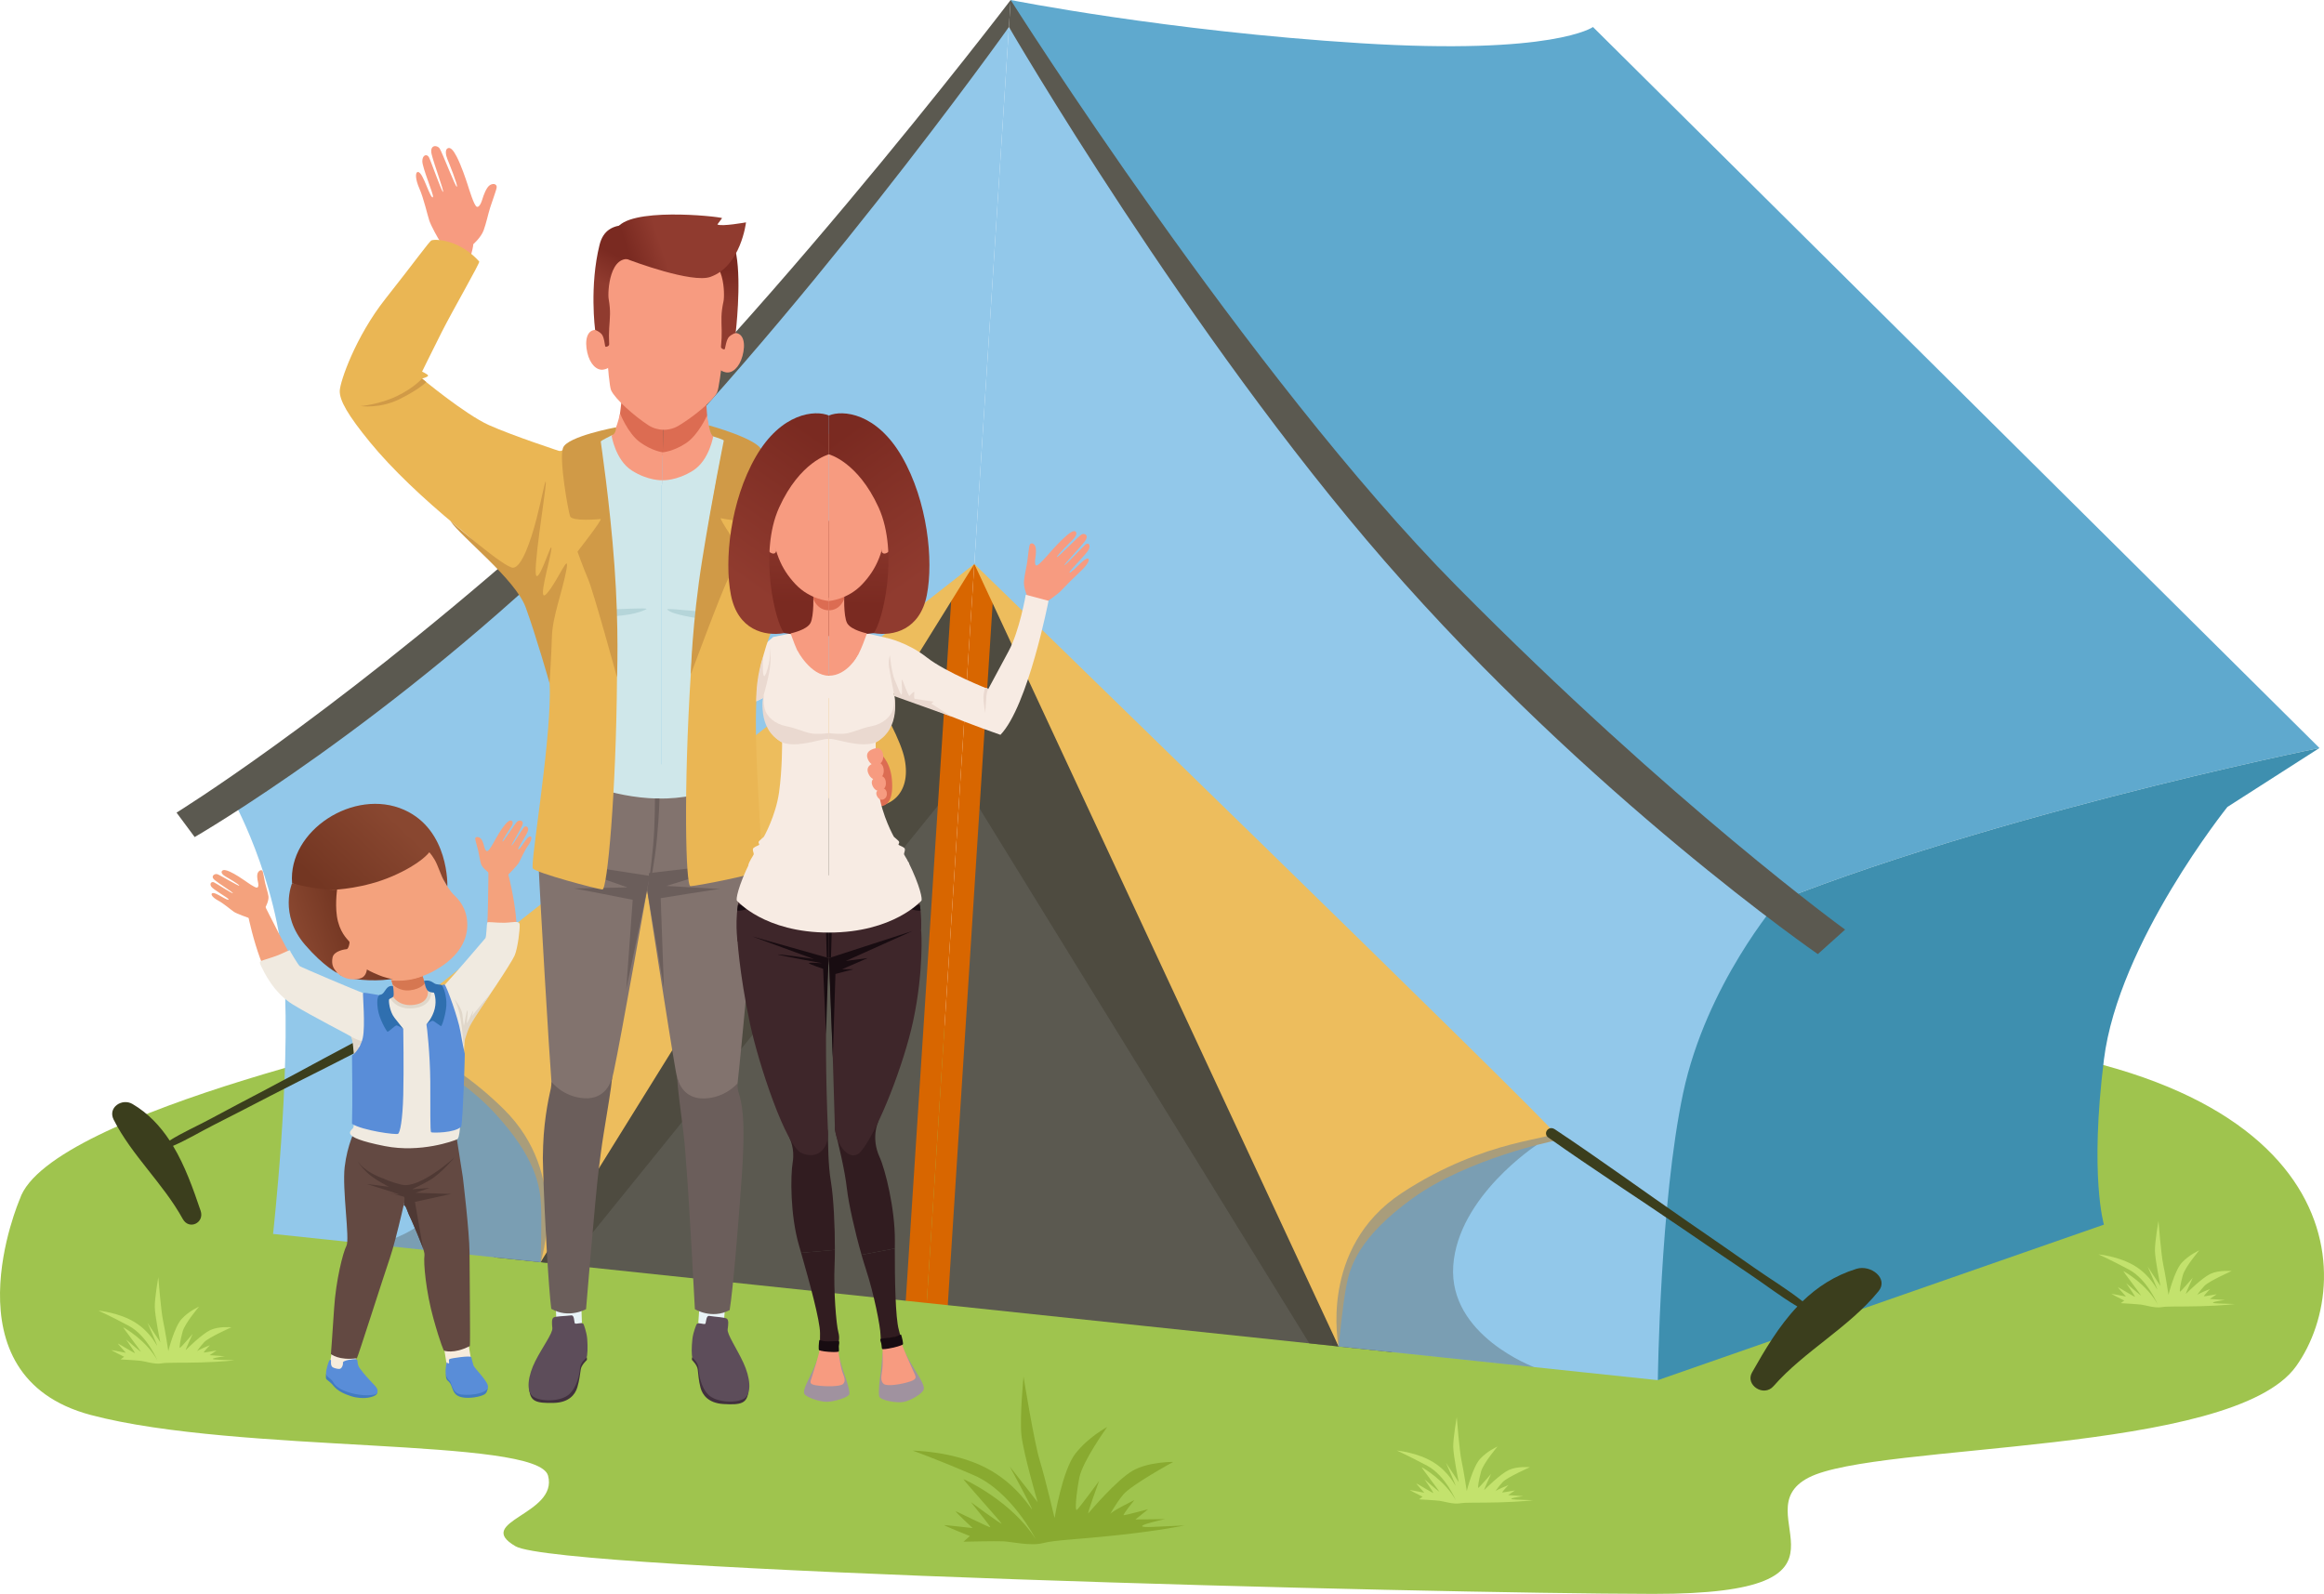 <?xml version="1.0" encoding="UTF-8"?><svg id="Layer_2" xmlns="http://www.w3.org/2000/svg" xmlns:xlink="http://www.w3.org/1999/xlink" viewBox="0 0 1431.38 981.86"><defs><style>.cls-1{fill:#2f6faf;}.cls-1,.cls-2,.cls-3,.cls-4,.cls-5,.cls-6,.cls-7,.cls-8,.cls-9,.cls-10,.cls-11,.cls-12,.cls-13,.cls-14,.cls-15,.cls-16,.cls-17,.cls-18,.cls-19,.cls-20,.cls-21,.cls-22,.cls-23,.cls-24,.cls-25,.cls-26,.cls-27,.cls-28,.cls-29,.cls-30,.cls-31,.cls-32,.cls-33,.cls-34,.cls-35,.cls-36,.cls-37,.cls-38,.cls-39,.cls-40,.cls-41,.cls-42,.cls-43,.cls-44,.cls-45,.cls-46,.cls-47,.cls-48,.cls-49{stroke-width:0px;}.cls-2{fill:#9fc44e;}.cls-3{fill:#f7ecdc;}.cls-4{fill:#d86600;}.cls-5{fill:url(#_Áåçûìÿííûé_ãðàäèåíò_689-4);}.cls-6{fill:#3b3e1d;}.cls-7{fill:#5fa9ce;}.cls-8{fill:#598dd8;}.cls-9{fill:#eab654;}.cls-10{fill:url(#_Áåçûìÿííûé_ãðàäèåíò_689-3);}.cls-11{fill:#f79b80;}.cls-12{fill:url(#_Áåçûìÿííûé_ãðàäèåíò_2-3);}.cls-13{fill:#6b5e5b;}.cls-14{fill:#f0eae0;}.cls-15{fill:#a0929f;}.cls-16{opacity:.31;}.cls-16,.cls-48{fill:#464338;}.cls-17{fill:#3e8faf;}.cls-18{fill:url(#_Áåçûìÿííûé_ãðàäèåíò_2);}.cls-19{fill:#b5d5d9;}.cls-20{fill:#4f3934;}.cls-21{fill:#cfe7ea;}.cls-22{fill:#41313d;}.cls-23{fill:#92c8ea;}.cls-24{fill:#634942;}.cls-25{fill:#dc6c52;}.cls-26{fill:url(#_Áåçûìÿííûé_ãðàäèåíò_689-2);}.cls-27{fill:#ead9d0;}.cls-28{fill:#5d4d5a;}.cls-29{fill:#e0d7ca;}.cls-30{fill:#82736e;}.cls-31{fill:#427bc1;}.cls-32{fill:#f4a27d;}.cls-33{fill:#89aa30;}.cls-34{fill:#c3e26d;}.cls-35{fill:url(#_Áåçûìÿííûé_ãðàäèåíò_689);}.cls-36{fill:#3e262a;}.cls-37{fill:#f7ebe3;}.cls-38{fill:#edbd5d;}.cls-39{fill:url(#_Áåçûìÿííûé_ãðàäèåíò_689-5);}.cls-40{fill:#d67751;}.cls-41{fill:#180c11;}.cls-42{fill:#a99d7b;}.cls-43{fill:url(#_Áåçûìÿííûé_ãðàäèåíò_689-6);}.cls-44{fill:#e9f3f6;}.cls-45{fill:#d09a47;}.cls-46{fill:#311c20;}.cls-47{fill:#5b5950;}.cls-48{opacity:.62;}.cls-49{fill:url(#_Áåçûìÿííûé_ãðàäèåíò_2-2);}</style><linearGradient id="_Áåçûìÿííûé_ãðàäèåíò_689" x1="423.91" y1="184.13" x2="415.57" y2="201.39" gradientTransform="translate(-31.96 -31.92) rotate(1.25)" gradientUnits="userSpaceOnUse"><stop offset="0" stop-color="#7a2a21"/><stop offset="1" stop-color="#903b2f"/></linearGradient><linearGradient id="_Áåçûìÿííûé_ãðàäèåíò_689-2" x1="468.93" y1="187.5" x2="468.36" y2="209.75" xlink:href="#_Áåçûìÿííûé_ãðàäèåíò_689"/><linearGradient id="_Áåçûìÿííûé_ãðàäèåíò_689-3" x1="424.83" y1="183.61" x2="444.1" y2="176.71" xlink:href="#_Áåçûìÿííûé_ãðàäèåíò_689"/><linearGradient id="_Áåçûìÿííûé_ãðàäèåíò_689-4" x1="511.38" y1="372.2" x2="512.72" y2="313.23" gradientTransform="matrix(1,0,0,1,0,0)" xlink:href="#_Áåçûìÿííûé_ãðàäèåíò_689"/><linearGradient id="_Áåçûìÿííûé_ãðàäèåíò_689-5" x1="515.36" y1="277.2" x2="458.11" y2="358.21" gradientTransform="matrix(1,0,0,1,0,0)" xlink:href="#_Áåçûìÿííûé_ãðàäèåíò_689"/><linearGradient id="_Áåçûìÿííûé_ãðàäèåíò_689-6" x1="864.39" y1="277.2" x2="807.14" y2="358.21" gradientTransform="translate(1370.07) rotate(-180) scale(1 -1)" xlink:href="#_Áåçûìÿííûé_ãðàäèåíò_689"/><linearGradient id="_Áåçûìÿííûé_ãðàäèåíò_2" x1="-8709.23" y1="2495.65" x2="-8674.18" y2="2495.65" gradientTransform="translate(-8803.39 1067.18) rotate(161.02) scale(1 -1)" gradientUnits="userSpaceOnUse"><stop offset="0" stop-color="#733622"/><stop offset="1" stop-color="#894730"/></linearGradient><linearGradient id="_Áåçûìÿííûé_ãðàäèåíò_2-2" x1="-8688.42" y1="2448.11" x2="-8742.24" y2="2419.82" xlink:href="#_Áåçûìÿííûé_ãðàäèåíò_2"/><linearGradient id="_Áåçûìÿííûé_ãðàäèåíò_2-3" x1="-8689.89" y1="2458.39" x2="-8657" y2="2458.39" xlink:href="#_Áåçûìÿííûé_ãðàäèåíò_2"/></defs><g id="_1"><path class="cls-2" d="M12.15,738.78s-46.99,108.82,43.82,132.88c90.8,24.06,275.25,13.46,281.6,37.4,6.35,23.94-46.38,28.21-20.04,43.47,26.34,15.27,559.83,29.12,700.54,29.33,140.71.21,53.86-49.95,95.91-71.64,42.04-21.69,260.99-13.71,300.22-68.59,39.23-54.89,32.04-193.41-249.52-203.2s-888.78-5.76-888.78-5.76c0,0-246.24,51.63-263.74,106.11Z"/><path class="cls-34" d="M97.1,838.38s-6.36-15.55-17.75-21.64c-11.39-6.09-18.75-9.38-18.75-9.38,0,0,12.69,1.15,22.52,7.22,9.82,6.07,13.59,14.91,13.64,14.35.05-.56-5.92-14.06-5.92-14.06l7.89,11.97s-3.3-15.97-3.39-21.7c-.09-5.73,2.17-18.33,2.17-18.33,0,0,1.65,21,2.96,26.94,1.31,5.94,3.2,18.55,3.2,18.55,0,0,3.68-14.88,8.23-19.82,4.55-4.94,10.71-7.58,10.71-7.58,0,0-8.68,10.17-10.11,15.33-1.43,5.16-2.31,10.47-1.61,10.08.7-.39,7.76-8.57,7.76-8.57,0,0-4.9,10.59-4.17,9.87s9.77-9.75,15.02-12.24c5.25-2.49,13.04-1.74,13.04-1.74,0,0-13.85,6.16-16.67,9.07-2.82,2.91-5.14,6.65-4.62,5.79.52-.86,8.05-3.83,8.05-3.83,0,0-4.29,4.47-3.73,4.52.56.05,7.84-1.27,7.84-1.27l-4.27,2.9,9.37.65s-13.72,1.8-3.88,2.15l9.84.35s-7.37.97-20.86,1.33-20.3-.08-24.28.6c-3.98.68-9.88-1.25-12.43-1.57s-12.6-.91-12.6-.91l2.15-1.62s-8.41-4.16-7.74-4.11c.67.05,8.82,1.67,8.82,1.67,0,0-5.23-5.76-4.9-5.73.33.03,10.48,6.24,10.51,5.9.03-.33-5.48-8.41-5.48-8.41,0,0,9.11,7.92,9.14,7.59.03-.33-11.22-15.05-10.89-15.02.33.03,14.59,8.14,21.2,20.68Z"/><path class="cls-34" d="M1329.02,803.74s-6.36-15.55-17.75-21.64c-11.39-6.09-18.75-9.38-18.75-9.38,0,0,12.69,1.15,22.52,7.22,9.82,6.07,13.59,14.91,13.64,14.35.05-.56-5.92-14.06-5.92-14.06l7.89,11.97s-3.3-15.97-3.39-21.7c-.09-5.73,2.17-18.33,2.17-18.33,0,0,1.65,21,2.96,26.94,1.31,5.94,3.2,18.55,3.2,18.55,0,0,3.68-14.88,8.23-19.82,4.55-4.94,10.71-7.58,10.71-7.58,0,0-8.68,10.17-10.11,15.33-1.43,5.16-2.31,10.47-1.61,10.08.7-.39,7.76-8.57,7.76-8.57,0,0-4.9,10.59-4.17,9.87s9.77-9.75,15.02-12.24c5.25-2.49,13.04-1.74,13.04-1.74,0,0-13.85,6.16-16.67,9.07-2.82,2.91-5.14,6.65-4.62,5.79.52-.86,8.05-3.83,8.05-3.83,0,0-4.29,4.47-3.73,4.52s7.84-1.27,7.84-1.27l-4.27,2.9,9.37.65s-13.72,1.8-3.88,2.15l9.84.35s-7.37.97-20.86,1.33c-13.49.36-20.3-.08-24.28.6-3.98.69-9.88-1.25-12.44-1.57-2.55-.32-12.6-.91-12.6-.91l2.15-1.62s-8.41-4.16-7.74-4.11,8.82,1.67,8.82,1.67c0,0-5.23-5.76-4.9-5.73.33.03,10.48,6.24,10.51,5.9.03-.33-5.48-8.41-5.48-8.41,0,0,9.11,7.92,9.14,7.59.03-.33-11.22-15.05-10.89-15.02s14.59,8.14,21.2,20.68Z"/><path class="cls-33" d="M637.81,947.96s-14.78-29.13-37.83-39.13c-23.04-10-37.83-15.22-37.83-15.22,0,0,24.78.22,44.78,10.43,20,10.22,28.7,26.74,28.7,25.65s-13.7-26.3-13.7-26.3l17.17,21.96s-8.91-30.44-10-41.52c-1.09-11.09,1.3-35.87,1.3-35.87,0,0,6.52,40.44,10,51.74,3.48,11.3,9.13,35.44,9.13,35.44,0,0,4.78-29.43,12.83-39.71,8.04-10.29,19.57-16.37,19.57-16.37,0,0-15.22,21.09-17.17,31.3s-2.83,20.65-1.52,19.78c1.3-.87,13.7-17.83,13.7-17.83,0,0-7.83,21.3-6.52,19.78,1.3-1.52,17.39-20.43,27.17-26.09,9.78-5.65,25-5.43,25-5.43,0,0-25.87,14.13-30.87,20.22-5,6.09-8.91,13.7-8.04,11.96.87-1.74,15-8.7,15-8.7,0,0-7.61,9.35-6.52,9.35s15-3.7,15-3.7l-7.83,6.3,18.26-.22s-26.3,5.65-7.17,4.78l19.13-.87s-14.13,3.04-40.22,5.87c-26.09,2.83-39.35,3.04-46.96,5-7.61,1.96-19.35-.87-24.35-1.09-5-.22-24.57.22-24.57.22l3.91-3.48s-16.96-6.74-15.65-6.74,17.36,1.85,17.36,1.85c0,0-11.05-10.33-10.4-10.33s21.3,10.43,21.3,9.78-11.96-15.43-11.96-15.43c0,0,18.91,13.91,18.91,13.26s-24.13-27.39-23.48-27.39,29.57,13.48,44.35,36.74Z"/><path class="cls-34" d="M896.83,924.58s-6.36-15.55-17.75-21.64c-11.39-6.09-18.75-9.38-18.75-9.38,0,0,12.69,1.15,22.52,7.22,9.83,6.07,13.59,14.91,13.64,14.35.05-.56-5.92-14.06-5.92-14.06l7.89,11.97s-3.3-15.97-3.39-21.7c-.09-5.73,2.17-18.33,2.17-18.33,0,0,1.65,21,2.96,26.94s3.2,18.55,3.2,18.55c0,0,3.68-14.88,8.23-19.82,4.55-4.94,10.71-7.58,10.71-7.58,0,0-8.68,10.17-10.11,15.33s-2.31,10.47-1.61,10.08c.7-.39,7.77-8.57,7.77-8.57,0,0-4.9,10.59-4.17,9.87.73-.73,9.77-9.75,15.02-12.24,5.25-2.49,13.04-1.74,13.04-1.74,0,0-13.85,6.16-16.67,9.07-2.82,2.91-5.14,6.65-4.62,5.79.52-.86,8.05-3.83,8.05-3.83,0,0-4.29,4.47-3.73,4.52.56.05,7.84-1.27,7.84-1.27l-4.27,2.9,9.37.65s-13.72,1.8-3.88,2.15l9.84.35s-7.37.97-20.86,1.33c-13.49.36-20.3-.08-24.28.6-3.98.69-9.88-1.25-12.44-1.57s-12.6-.91-12.6-.91l2.15-1.62s-8.41-4.16-7.74-4.11,8.82,1.67,8.82,1.67c0,0-5.23-5.76-4.9-5.73.33.03,10.48,6.24,10.51,5.9.03-.33-5.48-8.41-5.48-8.41,0,0,9.11,7.92,9.14,7.59.03-.33-11.22-15.05-10.89-15.02.33.03,14.59,8.14,21.2,20.68Z"/><path class="cls-7" d="M1066.8,566.93c141.2-61.6,361.78-106.15,361.78-106.15L981.14,16.64s-23.86,17.44-143.18,9.98C718.65,19.17,622.48,0,622.48,0l15.63,223.41,299.95,490.91c14.43-48.55,48.45-112.37,128.74-147.39Z"/><path class="cls-17" d="M1295.84,754.38s-8.95-29.76,0-101.7c8.95-71.94,76.06-155.6,76.06-155.6l56.67-36.3s-220.58,44.55-361.78,106.15c-80.28,35.03-114.31,98.84-128.74,147.39l83.02,135.88,274.75-95.81Z"/><path class="cls-47" d="M557.86,801.28l-253.49-26.77s46.4-351.21,60.86-358.73c14.5-7.55,223.43-89.15,223.43-89.15l5.59,57.45-29.25,407.43-7.13,9.77Z"/><path class="cls-48" d="M348.91,779.21l237.63-293.86,9.4-145.51s-228.55,190.15-232.61,193.36c-4.06,3.2-69.78,141.72-69.78,141.72l10.83,99.58,44.55,4.7Z"/><polygon class="cls-4" points="600.1 347.41 570.78 802.64 557.86 801.28 588.66 326.62 600.1 347.41"/><path class="cls-23" d="M600.1,347.41l21.31-330.77s-133.21,157.67-133.66,158.7c-.44,1.03-157.91,166.99-159.15,168.99-1.23,2.01-131.19,107.67-131.19,107.67l-55.37,37.97s29.06,50.41,33.02,111.52c3.99,61.53-6.88,158.62-6.88,158.62l164.78,17.4,162.63-303.31,104.51-126.8Z"/><path class="cls-16" d="M244.18,643.25s36.71,36.34,34.29,75.85c-2.43,39.63-48.26,47.58-48.26,47.58l106.25,11.22,9.05-91.23-63.2-54.99-38.13,11.57Z"/><path class="cls-42" d="M234.58,636.72l1.45,2.75s42.47,17.96,68.26,45.75c26.03,28.05,28.36,45.9,28.92,57.2.56,11.31-.25,35.11-.25,35.11l20.62-62.83-59.22-72.74-47.93-8.74-11.85,3.5Z"/><path class="cls-38" d="M600.1,347.41l-267.14,430.11s18.03-53.97-22.58-94.13c-40.04-39.59-75.67-44.83-73.92-48.87,1.74-4.04,363.65-287.11,363.65-287.11Z"/><path class="cls-47" d="M622.48,0s-168.88,221.82-297.87,334.87c-125.96,110.39-215.88,165.71-215.88,165.71l11.17,15.06s121.09-69.83,244.68-191.38C490.92,200.01,621.41,16.64,621.41,16.64l1.07-16.64Z"/><path class="cls-6" d="M236.11,632.79c-24.36,12.24-47.96,25.54-71.81,38.09-11.58,6.09-23.14,12.14-34.59,18.32-8.2,4.43-17.21,8.36-25.21,13.38-5.88-8.95-13.21-16.8-22.89-22.5-6.39-3.76-15.43,2.08-11.6,9.66,11.16,22.06,30.53,39.32,42.55,61.15,3.91,7.1,13.53,2.36,11.02-5.01-4.59-13.5-9.57-27.64-17.01-40.01,8.57-3.67,16.77-8.68,24.99-12.83,11.62-5.86,23.2-11.88,34.81-17.89,23.94-12.39,48.38-24.15,72.33-37.12,3.29-1.78.8-6.94-2.6-5.23Z"/><path class="cls-47" d="M583.74,804.01l273.54,28.89s-2.79-380.71-18.05-390.47c-15.18-9.72-225.03-114.71-225.03-114.71l-12.98,56.71-23.29,408.43,5.82,11.16Z"/><path class="cls-48" d="M806.4,827.53l-210.54-341.58,9.36-145.69s215.52,222.22,219.61,226.23c4.1,4.01,59.15,162.86,59.15,162.86l-26.71,103.56-50.87-5.37Z"/><polygon class="cls-4" points="600.1 347.41 570.78 802.64 583.74 804.01 614.2 327.72 600.1 347.41"/><path class="cls-23" d="M600.1,347.41l21.31-330.77s116.62,163.47,116.95,164.55c.33,1.08,151.58,187.19,152.71,189.47,1.13,2.28,140.59,133.53,140.59,133.53l63.6,50.92s-44.38,51.31-58.62,118.33c-14.27,67.16-15.56,176.76-15.56,176.76l-196.61-20.76-134.5-342.97-89.88-139.05Z"/><path class="cls-16" d="M946.44,705.36s-48.47,31.6-51.37,74.42c-2.91,42.94,49.81,62.38,49.81,62.38l-124.38-13.13,2.7-97.87,80.05-45.82,43.18,20.03Z"/><path class="cls-42" d="M958.85,700.2l-2.14,2.7s-52.76,10.79-86.57,35.19c-33.61,24.24-38.76,42.56-40.99,54.34-2.23,11.78-4.68,37.01-4.68,37.01l-14.23-70.53,77.54-64.93,57.45.06,13.61,6.17Z"/><path class="cls-38" d="M600.1,347.41l224.37,482.02s-12.59-60.69,38.95-94.55c52.05-34.19,95-32.7,93.51-37.44-1.49-4.73-356.83-350.03-356.83-350.03Z"/><path class="cls-47" d="M622.48,0s146.21,231.16,274.56,360.93c134.12,135.61,239.39,211.72,239.39,211.72l-16.81,15.09s-140.17-96.66-266.74-242.07C731.67,206.42,621.41,16.64,621.41,16.64l1.07-16.64Z"/><path class="cls-6" d="M957.6,695.63c27.5,18.29,54.28,37.84,81.85,56.87,13.52,9.33,27.11,18.67,40.63,28.19,9.74,6.86,20.64,13.38,30.12,20.93,8.98-8.69,19.7-15.82,33.2-20,8.95-2.77,19.91,6.01,13.66,13.72-18.1,22.34-45.92,37.04-64.73,58.55-6.08,6.96-17.57-.78-13.25-8.39,7.92-13.96,16.48-28.59,27.93-40.68-10.41-6.17-20.08-13.72-29.88-20.27-13.77-9.21-27.36-18.54-40.92-27.79-27.66-18.89-55.66-36.95-82.51-55.97-3.66-2.59.07-7.7,3.88-5.16Z"/><path class="cls-9" d="M515.96,391.82s36.86,53.81,41.22,75.79c4.37,21.98-10.07,32.26-26.71,28.46-16.64-3.8-14.51-104.25-14.51-104.25Z"/><path class="cls-37" d="M476.18,392.42l-17.53,15.3-3.39,21.9s-1.75,6.43,2.53,5.63,21.5-10.11,21.5-10.11l7.7-17.41-10.81-15.3Z"/><path class="cls-44" d="M430.1,814.78l.98-13.99,15.68,1.1-1.28,18.21s-13.15.03-15.38-5.32Z"/><path class="cls-22" d="M426.36,835.97s-.38,1.46-.13,1.79,3.16,3.12,3.5,5.84c.34,2.71.56,6.78,1.73,11.23,1.17,4.45,4.79,9.46,13.97,10.06,11.45.75,14.22-.66,15.51-6.92s-34.59-21.99-34.59-21.99Z"/><path class="cls-28" d="M428.97,815.93s-1.97,4.34-2.51,8.9c-.54,4.56-.64,10.75.13,11.61s3.51,3,3.7,6.69c.19,3.69,1.21,11.23,5.99,16.04,4.78,4.82,17.41,5.47,22.2,2.25s3.48-13.08-.58-21.87c-4.05-8.79-10.17-17.6-9.73-20.67.44-3.07.66-5.47-.38-6.46s-6.85-1.11-10.92-1.8c-2.01-.34-1.85,3.58-2.38,4.7-.52,1.11-4.77-1.27-5.52.61Z"/><path class="cls-30" d="M463.88,475.57s4.76,34.22,3,57.13c-1.63,21.32-10.82,119.73-12.6,134.57l-.56,2.3s-5.14,10.88-18.38,11.19c-13.24.31-16.61-10.54-18.33-16.9l-.84-4.3c-3.63-20.42-18.77-118.46-18.77-118.46l2.18-62.16,64.3-3.38Z"/><path class="cls-13" d="M416.91,661.95c.34,3.71,3.52,15.03,16.75,14.72,13.24-.31,20.62-9.39,20.62-9.39-.13,1.11.18,3.85.21,4.08.36,2.33,3.47,7.83,3.45,26.67,0,7.21-.38,16.58-.96,25.03-2.1,30.54-5.55,71.9-7.58,83.98-11.08,5.86-21.42-.58-21.42-.58,0,0-3.48-66.74-5.14-86.54-.3-3.62-.95-14.49-1.82-21.36-1.93-15.27-3.68-28.6-4.03-35.28-.02-.31-.05-.76-.09-1.33Z"/><path class="cls-13" d="M396.88,538.18l60.92-7.11-47.33,14.67s33.8,2.03,33.36,1.83c-.45-.2-36.89,5.7-36.89,5.7l1.96,55.34-12.01-70.43Z"/><path class="cls-11" d="M291.5,150.43h0s4.74-4.1,6.38-8.56c1.63-4.47,2.72-9.88,4.05-14.1,1.33-4.23,3.82-10.7,3.98-12.37.16-1.67-1.56-2.76-3.95-1.51-2.39,1.25-4.26,6.76-4.82,8.67-.56,1.91-1.97,5.63-3.6,4.73-1.63-.9-4.49-10.32-5.54-13.58-1.05-3.27-3.88-11.71-6.67-17.13-1.93-3.75-3.77-6.11-5.56-5.26-1.79.85-1.23,4.23-.25,6.61s6.52,16.09,5.89,17.08c-.62.98-9.06-21.22-10.63-23.54-1.57-2.32-6.35-2.42-4.92,3.59,1.43,6.01,7.64,22.59,7.03,23.16-.61.56-7.51-19.09-8.69-21.32-1.18-2.22-4.04-1.66-4.09,2.36-.05,4.02,7.02,20.52,6.57,22.01-.45,1.49-2.21-2.51-3.81-6.4-1.79-4.36-3.77-9.11-5.58-8.92-1.57.17-1.57,4.37,1.04,10.26,2.61,5.88,5.03,16.57,6.09,19.71,1.05,3.14,5.43,11.19,6.83,13.09.06.44.11.85.14,1.25.24,2.41,4.96,16.83,7.78,16.93l6.43-3.11c3.07.12,5.8-11,5.9-13.63Z"/><path class="cls-25" d="M541.4,463.38s6.85,4.9,7.91,16.53c1.06,11.63-1.93,17.22-8.39,16.78-6.46-.44-9.97-18.18-9.97-18.18l10.45-15.13Z"/><path class="cls-11" d="M632.45,366.55l-.29-.64s-1.84-4.49-1.45-8.27c.39-3.78,1.47-8.08,1.99-11.58s1-9.03,1.45-10.3c.45-1.27,1.98-1.53,3.18.14,1.2,1.67.62,6.29.36,7.86-.26,1.57-.55,4.73.85,4.59,1.4-.14,6.5-6.12,8.31-8.18,1.81-2.06,6.56-7.33,10.27-10.42,2.56-2.13,4.6-3.28,5.53-2.09.93,1.19-.58,3.48-2.05,4.91-1.47,1.43-9.82,9.71-9.72,10.62.09.91,13.26-12.65,15.1-13.86,1.84-1.2,5.12.24,2.13,4.17-2.99,3.94-12.75,14.1-12.53,14.71.22.6,11.49-11.58,13.04-12.84,1.55-1.25,3.29.06,1.98,3.02-1.31,2.96-11.64,12.78-11.84,14.01-.2,1.23,2.34-1.13,4.73-3.48,2.67-2.62,5.61-5.47,6.78-4.76,1.01.62-.41,3.69-4.15,7.17-3.74,3.48-10.94,10.67-12.7,12.63-1.77,1.96-8.43,6.64-10.01,7.59-.19.3-.36.59-.52.87-.97,1.69-2.92.9-4.86.09l-2.13-.89c-2.12-.88-4.11-2.19-3.45-5.08Z"/><path class="cls-44" d="M358.4,814.7l-.47-14.01-15.71.52.61,18.24s13.14.51,15.57-4.75Z"/><path class="cls-22" d="M361.36,836.02s.33,1.48.06,1.79c-.27.31-3.27,3.01-3.71,5.7-.44,2.7-.81,6.75-2.14,11.15s-5.13,9.28-14.33,9.54c-11.46.33-14.19-1.18-15.25-7.49-1.06-6.31,35.37-20.71,35.37-20.71Z"/><path class="cls-28" d="M359.49,815.9s1.81,4.41,2.19,8.98c.37,4.57.25,10.77-.56,11.6-.8.83-3.62,2.87-3.94,6.55-.32,3.68-1.62,11.18-6.58,15.81-4.95,4.64-17.6,4.83-22.26,1.43-4.66-3.4-2.99-13.2,1.38-21.83,4.37-8.63,10.8-17.22,10.48-20.3-.32-3.08-.46-5.49.62-6.44,1.08-.95,6.89-.86,10.98-1.4,2.02-.27,1.72,3.65,2.2,4.78.48,1.13,4.81-1.1,5.49.81Z"/><path class="cls-30" d="M336.75,474.47s-6.01,34.02-5.09,56.99c.85,21.37,6.75,120.06,7.98,134.95l.48,2.32s4.74,11.06,17.96,11.85c13.22.79,16.98-9.93,18.94-16.21l1-4.27c4.38-20.28,21.58-117.6,21.58-117.6l1.3-62.3-64.13-5.73Z"/><path class="cls-13" d="M377.17,662.44c-.47,3.69-4.07,14.89-17.28,14.1-13.22-.79-20.26-10.14-20.26-10.14.09,1.11-.32,3.84-.36,4.07-.45,2.32-4.08,16.5-4.75,35.33-.26,7.2-.23,7.78.04,16.24.98,30.59,3.38,72.07,4.97,84.21,10.86,6.27,21.43.2,21.43.2,0,0,5.44-66.57,7.83-86.31.44-3.6,1.81-14.44,2.93-21.27,2.49-15.19,4.73-28.45,5.32-35.11.03-.31.08-.76.14-1.33Z"/><path class="cls-13" d="M400.28,539.58l-60.61-9.34,46.76,16.4s-33.85.79-33.4.61c.45-.18,36.66,7.04,36.66,7.04l-3.99,55.23,14.59-69.94Z"/><path class="cls-21" d="M407.37,298.81v184.94s23.73.34,52.33-.31c.79-10.62-5.3-58.26,6.17-87.93,3.7-9.55,20.37-24.69,26.67-47.49,6.3-22.8,11.46-44.41,10.49-47.39s-60.64-31.33-60.64-31.33l-35.03,29.51Z"/><path class="cls-19" d="M465.57,396.33s-18.24-12.61-34.6-15.24c-16.36-2.64-18.46-4.28-19.92-5.55-1.46-1.27,15.87,1.2,26.04,1.43,10.16.23,23.42,5.22,31.09,3.23s14.2-10.89,14.2-10.89c0,0-8.68,13.51-16.8,27.02Z"/><path class="cls-21" d="M407.37,298.81v184.94s-36.54.95-64.68-4.2c.9-10.61-2.09-83.52-4.91-93.37-2.81-9.85-19.24-25.73-21.87-49.24-2.63-23.51-16.37-39.06-14.95-41.86s72.68-25.79,72.68-25.79l33.72,29.51Z"/><path class="cls-19" d="M339.81,388.36s15.68-8.58,32.25-8.61c16.57-.03,24.44-3.52,26.09-4.54s-16.77.17-27.38.33c-10.17.15-25.56,3.02-32.81-.15-7.26-3.17-13.45-12.67-13.45-12.67,0,0,6.98,15.96,15.31,25.65Z"/><path class="cls-19" d="M323.82,361.43l13.19-23.01s.09,1.93-1.04,3.81c-1.13,1.87-10.05,23.14-10.05,23.14l-2.1-3.94Z"/><path class="cls-19" d="M481.85,370.18l-13.71-22.7s-.05,1.94,1.12,3.78,10.42,22.55,10.42,22.55l2.17-3.64Z"/><path class="cls-21" d="M357.85,481.81s28.12,12.56,58.31,9.7c30.2-2.87,41.59-15.53,41.59-15.53,0,0-81.35-14.98-99.9,5.83Z"/><path class="cls-25" d="M408.67,257.02l-.52,23.53s24.24-2.89,28.69-12.14c-1.97-15.47-2.04-25.27-2.04-25.27l-26.13,13.88Z"/><path class="cls-11" d="M440.04,269.34s-2.37,28.45-32.26,27.79c.3-13.82.41-18.51.41-18.51,0,0,6.61-.48,14.34-5.63,7.72-5.15,12.98-17.14,12.98-17.14,0,0,1.32,12.28,4.54,13.49Z"/><path class="cls-25" d="M408.67,257.02l-.52,23.53s-24.09-3.95-28.13-13.38c2.65-15.37,3.15-25.15,3.15-25.15l25.5,15.01Z"/><path class="cls-11" d="M375.71,269.12s2.19,27.35,32.08,28.01c.3-13.82.41-18.51.41-18.51,0,0-6.59-.77-14.08-6.25-7.49-5.49-12.21-17.69-12.21-17.69,0,0-2.92,13.39-6.19,14.45Z"/><path class="cls-11" d="M374.26,211.48c.1-.38-1.15-8.03-7-8.27-5.84-.24-7.23,6.55-5.54,13.98,1.69,7.43,5.97,11.12,9.84,10.5,3.87-.61,4.72-2.77,4.72-2.77l-2.03-13.44Z"/><path class="cls-11" d="M445.03,213.03c-.08-.39,1.5-7.97,7.35-7.95,5.85.02,6.93,6.86,4.92,14.21-2.01,7.35-6.45,10.85-10.29,10.06-3.84-.78-4.6-2.98-4.6-2.98l2.62-13.34Z"/><path class="cls-11" d="M448.13,181.27c.32-18.58-12.98-31.31-37.11-31.84-24.13-.53-37.97,11.61-38.47,30.18-.42,15.88,1.99,56.83,3.85,60.82,2.59,5.55,14.23,15.79,22.75,21.4,5.67,3.73,12.97,3.89,18.8.41,8.76-5.23,20.84-14.95,23.67-20.38,2.04-3.91,6.24-44.71,6.51-60.59Z"/><path class="cls-35" d="M410.68,164.95s-4.94.29-21.06-4.83c-14.32-4.55-15.42,20.07-14.75,23.93,1.37,7.88.76,11.41.34,18.17-.42,6.76.25,9.85-.14,10.46-.38.61-1.87,1.29-2.23.79s-.61-5.97-2.41-7.78-3.89-2.46-3.89-2.46c0,0-3.6-27.11,2.75-52.48,4.48-17.89,23.45-11.14,41.92-10.74-.16,7.39-.55,24.95-.55,24.95Z"/><path class="cls-26" d="M410.68,164.95s4.92.5,21.25-3.91c14.5-3.92,14.53,20.73,13.69,24.55-1.71,7.81-1.26,11.37-1.13,18.14.13,6.77-.68,9.83-.32,10.46.35.62,1.81,1.37,2.19.89.38-.48.87-5.94,2.75-7.67,1.87-1.73,3.99-2.29,3.99-2.29,0,0,3.61-30.14.4-48.31-3.21-18.16-23.8-16.4-42.27-16.81-.16,7.39-.55,24.95-.55,24.95Z"/><path class="cls-10" d="M385.49,159.31c4.12,1.68,40.67,15.26,52,11.28,18.88-6.62,21.99-33.62,21.99-33.62,0,0-15.16,2.75-17.64,1.29l2.92-3.92c-2.99-1.12-58.57-7.04-65.15,6.99-5.5,11.74,5.88,17.97,5.88,17.97Z"/><path class="cls-21" d="M439.4,268.25s-2.34,15.12-12.48,21.59c-10.14,6.47-18.89,6.01-18.89,6.01v3.08s11.93.55,22.46-7.51c10.53-8.06,11.91-22.12,11.91-22.12l-3.01-1.05Z"/><path class="cls-21" d="M376.66,268.25s2.34,15.12,12.48,21.59c10.14,6.47,18.89,6.01,18.89,6.01v3.08s-11.93.55-22.46-7.51c-10.53-8.06-11.91-22.12-11.91-22.12l3-1.05Z"/><path class="cls-13" d="M403.37,491.87s.13,15.67-1.13,29.33c-1.26,13.66-2.78,23.15-2.78,23.15h.99s2.8-13.16,4.19-27.96c1.39-14.8,1.55-24.53,1.55-24.53h-2.82Z"/><path class="cls-9" d="M369.15,270.77s11.38,75.01,10.87,146.45-6.01,130.9-8.99,130.73-41.15-10.3-42.84-13c-1.69-2.7,10.27-72.08,10.46-107.27.19-35.19-16.53-64.97-16.53-64.97,0,0-4.39-15.99-6.07-36.57-1.69-20.58-2.58-36.45-2.58-36.45,0,0,28.5-12.22,55.68-18.92Z"/><path class="cls-9" d="M446.65,269.53s-16.64,74.02-21.16,145.32c-4.52,71.3-3.22,131-.24,131.04,2.98.04,41.78-7.38,43.65-9.95,1.87-2.57-5.17-72.63-2.88-107.74,2.29-35.11,21.06-63.64,21.06-63.64,0,0,5.5-15.64,8.63-36.05,3.13-20.41,6.54-29.57,6.54-29.57,0,0-28.96-20.81-55.61-29.41Z"/><path class="cls-25" d="M518.6,425.13s6.49-3.1,13.65-3.69c7.16-.59,11.18-.14,11.18-.14,0,0-2.61-2.05-12.46-1.42-9.84.63-13.76,2.68-13.76,2.68l1.39,2.57Z"/><path class="cls-45" d="M480.98,375.54s7.78-18.02,13.35-32.95c5.57-14.93,7.93-23.02,7.93-23.02,0,0-6.16,24.71-9.7,35.34-3.54,10.63-7.67,17.88-7.67,17.88l7.25-4.98-5.65,7.73,13.83,1.04-12.14,3.88,11.41,21.91-18.6-26.83Z"/><path class="cls-45" d="M511.02,419.76s8.86-3.04,20.62-2.41,19.61,4.05,19.61,4.05c0,0-6.77-5.5-21.69-6.51-14.93-1.01-20.98,1.11-20.98,1.11l2.45,3.77Z"/><path class="cls-25" d="M254.04,232.02s-5.02,5.14-11.54,8.17c-6.52,3.02-10.45,3.98-10.45,3.98,0,0,3.16,1.02,12.18-2.96,9.03-3.98,11.99-7.26,11.99-7.26l-2.19-1.93Z"/><path class="cls-9" d="M348.22,337.16l-1.6.44s-13.97,41.32-20.14,34.21c-7.72-8.89-21.47-28.12-44.79-47.35-21.05-17.36-40.22-35.46-53.86-52.12-13.64-16.66-18.77-25.78-18.57-31.59.2-5.81,9.75-33.44,28.2-56.77,18.46-23.33,27.02-35.44,28.36-35.93,1.34-.49,7.71-.81,15.89,2.97,8.18,3.77,12.79,9.48,13.46,10.08.67.6-16.32,30.02-22.96,43.18-6.64,13.17-12.25,24.65-12.25,24.65,0,0,3.25,1.48,3.69,2.33.44.85-3.74,1.95-3.74,1.95,0,0,26.53,22.04,41.21,28.65,14.68,6.61,44.99,16.51,44.99,16.51,0,0-2.96,5.7,5.08,25.48,8.04,19.78-2.97,33.32-2.97,33.32Z"/><path class="cls-45" d="M259.91,233.21s-4.65,5.53-15.29,10.72c-10.63,5.19-22.44,6.22-22.44,6.22,0,0,11.77,1.78,24.06-4.35,12.28-6.13,16.29-10.45,16.29-10.45l-2.62-2.14Z"/><path class="cls-45" d="M376.66,268.25s-6.64,3.16-6.64,3.75,5.57,36.94,8.43,76.41c2.87,39.47,1.57,68.82,1.57,68.82,0,0-14.38-52.45-17.75-60.38s-6.58-17.04-6.58-17.04c0,0,15.85-20.24,14.17-20.07-1.69.17-17.54,1.52-18.72-1.69-1.18-3.2-6.9-35.04-4.38-42.15,2.52-7.1,32.68-12.68,32.68-12.68,0,0,.23,3.98-2.78,5.03Z"/><path class="cls-45" d="M439.29,268.83s6.54,1.98,6.49,2.57c-.05.59-7.01,34.31-13.27,73.38-6.27,39.07-7.04,70.7-7.04,70.7,0,0,18.86-51.02,22.9-58.62,4.05-7.61,7.75-18.07,7.75-18.07,0,0-13.77-19.87-12.1-19.56,1.67.31,15.96,3.29,17.41.2,1.45-3.09,9.74-34.45,7.84-41.74s-32.74-15.68-32.74-15.68c0,0,.92,5.79,2.75,6.82Z"/><path class="cls-45" d="M277.28,320.79s33.7,29.48,38.88,28.94c5.18-.54,10.63-16.08,14.25-30.02s5.94-27.34,5.76-21.8c-.18,5.54-8.31,54.9-5.76,56.85,2.55,1.94,9.87-23.36,9.16-16.34-.71,7.02-9.41,34.9-2.56,26.95,6.85-7.95,14.36-27.22,11.68-13.47-2.68,13.74-8.4,28.04-8.76,40.37-.36,12.33-1.46,28.57-1.46,28.57,0,0-8.28-29.11-14.66-46.62s-39.48-43.05-46.53-53.42Z"/><path class="cls-36" d="M510.52,543.93v46.25l-56.26-10.26s-1.99-13.84,1.1-26.77c2.64-11.02,9.15-24.45,9.15-24.45l46.01,15.23Z"/><path class="cls-41" d="M479.29,539.05s-3.9,12.9-12.54,17.86c-8.63,4.96-12.69,3.95-12.69,3.95l.46-3.46s6.09.63,12.83-4.33c6.74-4.96,9.16-14.65,9.16-14.65l2.78.63Z"/><polygon class="cls-41" points="510.52 590.19 510.52 543.93 507.93 543.67 509.22 589.96 510.52 590.19"/><path class="cls-36" d="M510.52,543.93v46.25l56.26-10.26s1.99-13.84-1.1-26.77c-2.64-11.02-9.15-24.45-9.15-24.45l-46.01,15.23Z"/><path class="cls-41" d="M541.75,539.05s3.9,12.9,12.54,17.86c8.63,4.96,12.69,3.95,12.69,3.95l-.46-3.46s-6.09.63-12.83-4.33c-6.74-4.96-9.16-14.65-9.16-14.65l-2.78.63Z"/><polygon class="cls-41" points="510.52 590.19 510.52 543.93 513.11 543.67 511.82 589.96 510.52 590.19"/><path class="cls-15" d="M516.91,836.14s2.42,8.72,3.33,10.96c.91,2.24,3.14,9.27,2.94,11.5-.2,2.24-10.03,5.05-14.3,4.94-4.27-.1-12.41-2.71-13.5-5s2.53-8.4,4.92-13.59c2.38-5.19,4.02-9.89,4.02-9.89l12.59,1.06Z"/><path class="cls-46" d="M514.02,779.45c.12-2.92.19-6.14.2-9.52l-20.8,1.84c5.19,18.22,11.64,41.68,11.65,49.44.01,8.44-.26,10.57-.26,10.57l11.6,1.26s-.16-2.28-.02-4.44c.17-2.61.92-4.36-.03-7.88-1.35-5-3-25.66-2.35-41.27Z"/><path class="cls-46" d="M511.82,728.28c-1.91-11.47-1.68-23.21-1.95-30.82-.27-7.62-8.65-13.15-16.92-10.58-8.27,2.57-8.59,8.81-6.58,14.44,0,0,3.28,6.22,1.87,14.62-1.4,8.4-1.57,32.46,3.86,51.22.43,1.5.88,3.04,1.32,4.62l20.8-1.84c.06-14.67-.85-32.34-2.4-41.66Z"/><path class="cls-11" d="M515.88,829.2s1.62,12.42,2.94,15.96c1.32,3.54,2.18,5.62.46,7.36-1.72,1.74-10.99,1.72-16.55.88-5.05-.76-3.44-2.41-2.58-5.47s4.1-12.21,5.16-18.74h10.56Z"/><path class="cls-36" d="M510.52,590.19s-3.6,34.39-.55,107.18c.44,10.55-6.68,17.17-16.28,12.93s-26.37-54.33-31.83-80.05c-6.7-31.56-7.8-53.4-7.8-53.4l56.46,13.35Z"/><path class="cls-15" d="M543.63,833.2s-.81,10.45-1.3,13.18c-.49,2.73-1.42,11.19-.82,13.75.6,2.55,10.82,4.28,15.02,3.49,4.2-.78,11.77-5.05,12.43-7.87.66-2.82-4.02-9.31-7.32-14.93-3.3-5.62-5.77-10.8-5.77-10.8l-12.25,3.18Z"/><path class="cls-46" d="M533.4,782.08c-.91-2.78-1.85-5.86-2.78-9.1l20.51-3.88c-.04,18.94.36,42.58,2.46,50.05,1.4,5.01,1.3,6.06,1.45,6.78.07,1.15.19,1.7.09,1.89l-11.03,4.31s.44-.02-.28-2.06c-.87-2.46-1.43-3.98-1.48-7.63-.06-5.18-4.08-25.51-8.95-40.36Z"/><path class="cls-46" d="M521.62,732.23c-1.28-11.56-5.25-27.45-7.05-34.86-1.81-7.4,5.3-10.34,13.96-10.11,8.66.23,12.64-1.75,12.23,4.21,0,0-4.42,9.46,1.01,21.36,3.53,7.74,9.51,31.93,9.39,51.46,0,1.56-.02,3.16-.02,4.8l-20.51,3.88c-4.04-14.1-7.96-31.35-9-40.75Z"/><path class="cls-11" d="M543.39,825.02s.66,14.6,0,18.9c-.67,4.29-1.14,6.83.88,8.57s11.17.28,16.51-1.55c4.85-1.66,2.96-3.32,1.56-6.71-1.4-3.39-6.27-13.47-8.5-20.85-4.45.7-10.43,1.64-10.43,1.64Z"/><path class="cls-36" d="M510.52,590.19s1.9,37.54,3.7,104.2c.29,10.56,9.6,22.84,16.22,14.71,10.75-13.22,26.45-54.28,31.96-80,6.75-31.55,5.01-55.59,5.01-55.59l-56.89,16.68Z"/><path class="cls-37" d="M510.52,426.22v118.59s-15.89-1.37-31.82-4.78c-15.93-3.41-17.51-5.29-17.66-7-.16-1.71,2.84-5.8,3.15-6.66.32-.85-1.26-3.07,0-4.1,1.26-1.02,3.47-1.54,3.47-2.05s-1.1-1.19.16-2.39c1.26-1.19,2.68-2.39,2.68-2.39,0,0,7.25-12.8,9.31-27.23,2.05-14.42,1.89-30.93,1.89-30.93,0,0-9.15-4.1-11.36-17.75-2.21-13.66,3.94-23.39,5.99-28.51,2.05-5.12-.16-18.61-.16-18.61l10.81-2.25,23.53,36.05Z"/><path class="cls-37" d="M510.52,426.22v118.59s15.89-1.37,31.82-4.78,17.51-5.29,17.66-7c.16-1.71-2.84-5.8-3.15-6.66-.32-.85,1.26-3.07,0-4.1s-3.47-1.54-3.47-2.05,1.1-1.19-.16-2.39c-1.26-1.19-2.68-2.39-2.68-2.39,0,0-7.25-12.8-9.31-27.23-2.05-14.42-1.89-30.93-1.89-30.93,0,0,9.15-4.1,11.36-17.75,2.21-13.66-3.94-23.39-5.99-28.51-2.05-5.12,1.31-18.1,1.31-18.1l-12.1-2.76-23.4,36.05Z"/><path class="cls-41" d="M510.52,590.19l-47.29-13.35s38.66,14.18,38.07,13.94c-.59-.24-24.01-3.43-22-2.72,2.01.71,27.44,5.32,27.09,5.32s-8.75-.71-8.16,0c.59.71,8.75,3.43,8.75,3.43l1.79,40.33s1.17-42.23,1.76-46.96Z"/><polygon class="cls-41" points="510.52 590.19 561.97 573.51 520.93 591.96 534.41 590.19 518.68 597.05 525.66 597.05 514.57 599.98 512.93 651.46 510.52 590.19"/><path class="cls-27" d="M539.34,457.29s-4.1,2.09-12.74.81c-8.63-1.28-12.06-2.94-16.09-2.94v-3.58s2.23.53,8.32.47c5.27-.06,10.61-3.29,17.94-4.69,7.01-1.35,12.01-5.95,13.19-10.43,1.18-4.49.73-9.02.73-9.02,0,0,4.87,20.9-11.35,29.4Z"/><path class="cls-41" d="M504.55,831.77s1.68.7,5.87.98c4.19.28,5.97.07,6.22-.28.24-.35-.03-2.13,0-3.11.03-.98.63-2.9-.1-3.14s-5.99.31-8.73,0c-2.74-.31-3.11-1.33-3.25-.31-.14,1.01-.66,5.66,0,5.87Z"/><path class="cls-41" d="M555.99,828.3s-1.67.96-6.06,1.91c-4.39.95-6.3,1.03-6.61.72-.31-.31-.28-2.11-.47-3.07-.18-.96-1.1-2.76-.36-3.12.74-.36,6.38-.65,9.23-1.41,2.85-.75,3.09-1.81,3.39-.83.3.98,1.55,5.48.88,5.8Z"/><path class="cls-5" d="M482.97,390.01s23.82,4.06,55.1,0c31.28-4.06,8.29-73.29,8.29-73.29l-74.51,8.51s-11.5,52.75,11.12,64.78Z"/><path class="cls-11" d="M510.45,369.89v56.58s-10-10.57-14.87-17.54c-4.87-6.97-8.59-18.77-8.59-18.77,0,0,9.81-1.98,12.17-6.33,2.36-4.36,1.75-18.45,1.75-18.45l9.54,4.51Z"/><path class="cls-25" d="M500.96,368.94s2.23,7.01,9.56,7.01v-7.76l-9.56-.89v1.64Z"/><path class="cls-11" d="M510.45,369.89v56.58s10-10.57,14.87-17.54c4.87-6.97,8.59-18.77,8.59-18.77,0,0-9.81-1.98-12.17-6.33-2.36-4.36-1.75-18.45-1.75-18.45l-9.54,4.51Z"/><path class="cls-25" d="M519.95,368.94s-2.16,7.01-9.49,7.01v-7.76l9.49-.89v1.64Z"/><path class="cls-11" d="M510.52,267.28v102.94s11.67-.79,20.67-10.45c9-9.66,13.04-19.6,15.5-39.2,2.47-19.6,2.94-53.29-36.17-53.29Z"/><path class="cls-11" d="M545.66,324.77s2.68-4.2,6.1-3.9c3.42.3,3.33,7.54-.4,13.96-4.11,7.07-8.02,7.31-8.37,4.51-.35-2.79,2.67-14.57,2.67-14.57Z"/><path class="cls-11" d="M510.52,267.28v102.94s-11.67-.79-20.67-10.45c-9-9.66-13.04-19.6-15.5-39.2-2.47-19.6-2.94-53.29,36.17-53.29Z"/><path class="cls-11" d="M475.38,324.77s-2.68-4.2-6.1-3.9-3.33,7.54.4,13.96c4.11,7.07,8.02,7.31,8.37,4.51.35-2.79-2.67-14.57-2.67-14.57Z"/><path class="cls-39" d="M510.52,279.88s-17.75,4.44-30.62,32.71c-12.87,28.27-2.16,71.56,3.07,77.42-12.27,2.09-28.56-2.09-32.78-23.45-4.22-21.36-.4-57.93,15.28-85.15,15.69-27.22,36.6-29.01,45.05-25.45v23.91Z"/><path class="cls-43" d="M510.52,279.88s17.75,4.44,30.62,32.71c12.87,28.27,2.16,71.56-3.07,77.42,12.27,2.09,28.56-2.09,32.78-23.45,4.22-21.36.4-57.93-15.28-85.15-15.69-27.22-36.6-29.01-45.05-25.45v23.91Z"/><path class="cls-37" d="M510.52,544.81s7.77,26.66,9.64,26.47c1.86-.19,46.27-16.02,47.26-16.39.98-.37-.67-9.13-7.94-23.84-18.27,6.52-48.95,13.76-48.95,13.76Z"/><path class="cls-37" d="M510.87,544.81s-7.77,26.66-9.64,26.47c-1.86-.19-46.27-16.02-47.26-16.39-.98-.37.67-9.13,7.94-23.84,18.27,6.52,48.95,13.76,48.95,13.76Z"/><path class="cls-27" d="M481.7,457.29s4.1,2.09,12.74.81c8.63-1.28,12.06-2.94,16.09-2.94v-3.58s-2.23.53-8.32.47c-5.27-.06-10.61-3.29-17.94-4.69-7.01-1.35-12.01-5.95-13.19-10.43s-.73-9.02-.73-9.02c0,0-4.87,20.9,11.35,29.4Z"/><path class="cls-37" d="M546.01,392.92s13,2.74,24.79,12.03c11.79,9.29,37.88,19.51,37.88,19.51,0,0,5.72-10.75,12.51-23.28,6.79-12.53,10.59-34.83,10.59-34.83l14.03,3.76s-12.64,64.95-29.62,82.55c-26.09-8.89-70.18-27.53-70.18-27.53,0,0-10.85-15.64,0-32.21Z"/><path class="cls-27" d="M550.55,427.03s-2.34-11.72-2.97-16c-.63-4.29.54-7.42.54-7.42,0,0,.92,10.72,3.14,15.73,2.22,5,4.01,10.99,4.28,7.59.27-3.4-1.07-11.88.89-6.43,1.97,5.45,3.59,8.31,3.59,8.31,0,0,3.11-3.51,3.11-2.34s-.45,3.85.36,4.03c.8.18,11.44,1.7,11.44,1.7l-1.34,1.25,12.46,7.98-35.29-12.62-.21-1.78Z"/><path class="cls-27" d="M608.69,424.46s-.87,1.33-1.14,4.41c-.27,3.08-.74,10.39-.74,10.39,0,0-1.17-6.67-1.11-9.72s1.1-5.84,1.1-5.84c0,0,1.18-.17,1.89.76Z"/><path class="cls-27" d="M470.32,428.26s3.82-13.03,4.17-19.65,0-10.72,0-10.72c0,0,.36,9.13-2.59,16.72-2.95,7.59-1.87-10.22-1.87-10.22,0,0-4.49,12.13-4.21,27.61,3.3-1.61,4.41-2.16,4.41-2.16l.09-1.58Z"/><path class="cls-11" d="M540.41,460.78s-8.59.76-5.85,6.99c2.75,6.23,9.23,3.87,9.43-1.38.2-5.26-3.58-5.61-3.58-5.61Z"/><path class="cls-11" d="M540.72,469.58s-8.59.76-5.85,6.99c2.75,6.23,9.23,3.87,9.43-1.38.2-5.26-3.58-5.61-3.58-5.61Z"/><path class="cls-11" d="M542.5,477.93s-7.5.66-5.1,6.1c2.4,5.44,8.05,3.38,8.23-1.21.18-4.59-3.13-4.89-3.13-4.89Z"/><path class="cls-11" d="M543.88,485.63s-5.6.49-3.81,4.56c1.79,4.06,6.02,2.53,6.15-.9.13-3.43-2.34-3.66-2.34-3.66Z"/><path class="cls-31" d="M300.34,855.26s0,1.8-1.31,3.22-7.68,2.97-12.7,2.53c-5.02-.44-6.58-2.53-7.64-5.55-1.06-3.02-1.51-3.73-2.94-4.93-1.43-1.2-1.06-4.23-1.06-4.23l25.65,8.96Z"/><path class="cls-3" d="M218.62,843.49s.62-2.1.55-3.85c-.06-1.75-.23-9.29-.23-9.29,0,0-3.53,2.99-9,.74-3.87-1.59-5-2.99-5-2.99,0,0-1.2,10.38-2.24,13.83-1.04,3.46,1.65,6.3,6.65,5.82,5-.48,9.26-4.28,9.26-4.28Z"/><path class="cls-31" d="M200.83,846.19s-.32,2.7.11,3.28c.42.58,2.23,1.78,3.54,3.14,1.31,1.36,2.95,4.64,11.53,7.39,8.32,2.66,14.84.38,15.89-1.08,1.05-1.46.41-1.91-.04-2.99-.45-1.08-31.03-9.73-31.03-9.73Z"/><path class="cls-8" d="M222.4,843.91s-1.31-1.39-1.86-3.08c-.55-1.69.15-3.33-1.43-3.55s-8.25.8-7.89,2.16c.22.84-.5,3.81-2.24,3.84-.69.01-2.6-.22-3.97-.98-1.37-.77-1.2-3.15-1.13-3.89.08-.75-.46-1.05-1.01-.35-.55.7-2.23,5.99-2.04,8.14.18,2.15,3.02,2.68,4.44,5.27s4.45,4.78,10.86,6.64c6.41,1.85,15.39,1.92,16.26-.19s-1.21-4.11-3.32-6.28c-2.11-2.16-5.36-5.87-6.67-7.72Z"/><path class="cls-24" d="M218.89,695.61s-4.96,9.38-6.59,23.22c-1.63,13.84,3.26,44.52,1.09,48.59-2.17,4.07-6.51,21.44-7.6,38.54-1.09,17.1-1.97,28.16-1.97,28.16,0,0,4.89,4.14,16.01,2.56.95-1.76,16.13-49.55,20.29-61.67,4.16-12.12,11.4-45.33,11.4-45.33l6.38-35.2-39.01,1.12Z"/><path class="cls-3" d="M291.39,843.36s-.11-2.18-.74-3.82-2.18-12.37-2.18-12.37c0,0-3.15,3.65-9.06,3.33-4.18-.23-5.99-.53-5.99-.53,0,0,2.28,13.56,2.43,17.16s3.63,5.41,8.2,3.31c4.57-2.09,7.34-7.08,7.34-7.08Z"/><path class="cls-24" d="M243.03,703.61s-1.6,10.49,1.41,24.1c3.01,13.61,17.71,40.97,17,45.53-.71,4.56.9,22.39,5.49,38.9,4.6,16.51,6.49,19.88,6.49,19.88,0,0,5.98,2.3,15.97-2.84.32-1.98-.15-44.73-.2-57.55-.06-12.82-4.14-46.56-4.14-46.56l-5.55-35.34-36.48,13.88Z"/><path class="cls-32" d="M241.8,614.72s.69-2.89.32-6.29c-.37-3.41-2.18-7.62-2.18-7.62l19.85-1.2s2.41,8.81,3.52,10.3c1.12,1.48,2.75,1.94,2.75,1.94,0,0-3.09,5.35-4.14,6.33-1.04.99-14.26,2.4-15.16,2.07-.9-.33-5.32-3.15-5.32-3.15l.34-2.37Z"/><path class="cls-40" d="M261.7,605.76s-2.38,3.49-9.14,4.28c-6.77.79-10.77-3.63-10.77-3.63l-.66-2.43s5.11.55,10.55-.34c5.44-.89,8.6-2.42,8.6-2.42l1.42,4.53Z"/><path class="cls-18" d="M209.04,600.37s4.84,2.96,17.85,3.46c13.01.5,19.73-1.96,19.73-1.96l-16.24-10.23-13.04,2.58-8.3,6.15Z"/><path class="cls-32" d="M274.92,545.08s2.37,4,4.7,6.23,8.19,7.86,8.2,18.42c.02,10.55-6.38,21.02-21.79,29.04-15.41,8.02-27.55,4-32.54,1.99-4.99-2.01-7.52-3.56-7.52-3.56,0,0-.29,4.01-3.45,5.29-3.16,1.27-10.3,1.82-15.89-4.21-5.6-6.04-1.73-9.66-.8-11.13.93-1.47,1.91-1.87,1.91-1.87,0,0-21.47-7.17-24.23-30.43-2.76-23.26,21.32-45.78,48.61-46.02s35.3,17.17,37.03,22.32c1.73,5.15,4.16,11.46,5.77,13.93Z"/><path class="cls-49" d="M206.21,548.05s17.83-.63,35.52-8.31c17.69-7.68,22.67-14.72,22.67-14.72,0,0,2.75,2.83,4.73,7.44,1.98,4.61,2.96,7.57,3.9,9.23.94,1.66,2.5,4.35,2.5,4.35,0,0,1.29-34.72-26.6-47.16-30.74-13.72-71.62,12.72-69.03,45.15,10.29,5.02,26.31,4.02,26.31,4.02Z"/><path class="cls-12" d="M207.63,547.97s-1.67,11.29.55,19.77c2.22,8.48,6.92,11.77,7.09,12.56.16.79-.7,4.32-1.72,4.39-1.02.06-7.92.99-8.74,5.2-.81,4.22.72,6.43,1.14,7.09.48.76,1.93,2.5,1.93,2.5,0,0-8.46-4.09-20-17.47-16.2-18.78-7.97-37.98-7.97-37.98,0,0,14.08,4.41,27.73,3.94Z"/><path class="cls-14" d="M264.08,610.71s2.08,1.14,7.25.39,13.54-2.58,14.54,10.8c1,13.38.07,19.96-1.26,49.06-1.02,22.49-1.29,30.05-3.16,30.92s-22.36,8.49-44.49,4.12c-30.17-5.96-19.78-9.65-19.3-11.5.48-1.86,3.03-14.89,1.86-35.49-1.5-26.51,2.99-40.67,3.51-41.59,1.56-2.75,18.78-2.7,18.78-2.7,0,0,3.45,6.15,13.64,4.73,10.19-1.43,8.63-8.75,8.63-8.75Z"/><path class="cls-32" d="M219.51,610.65s-33.8-13.03-36.31-15.2c-2.51-2.17-20.01-37.27-20.01-37.27l-10.9,3.33s7.22,38.31,19.44,49.21c12.22,10.91,37.16,21.77,37.16,21.77l10.63-21.85Z"/><path class="cls-32" d="M163.43,558.94l.16-.25s2.19-3.99,1.74-6.69-1.51-5.64-2.06-8.12-1.13-6.44-1.56-7.29c-.43-.84-1.77-.71-2.76.77-.99,1.48-.35,4.76-.08,5.86.27,1.1.62,3.37-.61,3.56-1.22.19-5.83-3.15-7.46-4.29-1.63-1.14-5.91-4.03-9.23-5.53-2.29-1.03-4.1-1.45-4.87-.38-.77,1.07.61,2.44,1.92,3.19,1.32.75,8.81,5.1,8.76,5.79-.05.69-11.89-6.55-13.52-7.05-1.64-.5-4.44,1.24-1.73,3.52s11.49,7.72,11.32,8.21c-.18.49-10.32-6.13-11.71-6.73-1.38-.6-2.86.73-1.63,2.64s10.49,6.98,10.69,7.85c.21.87-2.07-.35-4.21-1.57-2.4-1.37-5.04-2.85-6.03-2.09-.86.67.46,2.63,3.81,4.41,3.35,1.78,8.1,5.88,9.69,6.95,1.59,1.08,8.81,3.72,10.22,4.09.17.18.33.36.47.53.89,1.04,3.34-.77,5-1.78l1.77-1.35c1.82-1.09,2.67-3.01,1.9-4.28Z"/><path class="cls-32" d="M273.38,608.17s24.63-26.56,25.93-29.61c1.31-3.05,1.53-41.89,1.53-41.89l11.26-1.81s10.42,37.2,4.23,52.37c-6.18,15.17-23.8,35.89-23.8,35.89l-19.15-14.95Z"/><path class="cls-32" d="M300.97,537.44l-.25-.15s-3.72-2.62-4.5-5.25c-.78-2.63-1.12-5.73-1.72-8.2-.6-2.47-1.82-6.28-1.8-7.23.02-.95,1.27-1.41,2.82-.52,1.54.89,2.41,4.12,2.65,5.23.24,1.11.93,3.3,2.11,2.93,1.18-.37,3.85-5.39,4.81-7.13s3.54-6.22,5.86-9.02c1.6-1.94,3.04-3.1,4.2-2.48,1.16.62.53,2.46-.33,3.71-.85,1.25-5.67,8.45-5.32,9.05.35.6,7.8-11.11,9.05-12.28,1.25-1.17,4.53-.83,3.1,2.4-1.43,3.24-6.93,11.99-6.56,12.35.37.36,6.58-10.04,7.56-11.19.98-1.15,2.89-.6,2.63,1.65-.26,2.25-6.35,10.88-6.15,11.75.19.87,1.7-1.22,3.09-3.26,1.55-2.29,3.27-4.78,4.5-4.52,1.07.22.74,2.57-1.49,5.64-2.23,3.07-4.69,8.84-5.65,10.51-.96,1.67-6.28,7.21-7.38,8.16-.07.24-.14.47-.19.68-.35,1.33-3.34.77-5.27.6l-2.18-.43c-2.11-.18-3.72-1.53-3.59-3.01Z"/><path class="cls-14" d="M178.89,586.26s4.77,8.18,5.74,8.89c.96.71,34.52,15.01,39.77,16.86,5.25,1.86,14.88,2.74,14.88,2.74l-20.85,35.54s-.81-10.66-2.24-11.74c-1.43-1.08-23.34-12.17-35.66-19.66-12.32-7.48-18.13-20.66-19.46-23.28-1.33-2.62-1.26-3.16-.2-3.67,1.06-.51,8.69-2.61,12.18-4.29,3.48-1.68,4.81-2.13,5.28-2.23s.57.83.57.83Z"/><path class="cls-14" d="M265.58,611.15s3.29.88,7.92-3.96c4.63-4.85,24.77-28.42,25.44-29.22.67-.8.83-8.95,1.15-9.66.32-.71,5.17.23,10.46.13,5.3-.1,9.31-1.62,9.52,1.14.22,2.76-1.15,14.35-3.07,18.95-1.92,4.6-19.97,31.51-25.23,38.45-5.25,6.94-6.36,16.73-6.36,16.73l-19.84-32.56Z"/><path class="cls-29" d="M241.97,613.83s3.74,6.6,13.4,5.11c9.65-1.49,8.12-8.83,8.12-8.83l2.09,1.04s.83,8.02-9.44,9.75c-10.28,1.74-14.77-3.89-15.84-6.16,1.08-.38,1.67-.91,1.67-.91Z"/><path class="cls-29" d="M285.42,643.71s-.29-7.28-1.66-15.67c-1.37-8.38-4.03-12.8-4.03-12.8,0,0,4.54,5.5,5.06,9.55.52,4.05.75,7.45,1.01,6.85.25-.61,1.75-10.52,2.15-9.07s-.92,8.67-.15,7.53c.77-1.14,4.21-9.35,3.67-7.11-.54,2.25-.89,3.65-.72,2.95.17-.7,11.65-14.22,11.65-14.22,0,0-10.99,16.31-13.03,20.44-2.04,4.13-3.95,11.55-3.95,11.55Z"/><path class="cls-29" d="M216.18,638.55s5.17,2.94,7.47,2.83,7.08-1.91,7.08-1.91c0,0-3.11,2.08-5.86,3.31-2.75,1.23-4.79.94-4.23,1.86.56.93,1.86,2.41,1.86,2.41l-1.5-.09s1.73,1.1,1.72,2.02c-.02.91-2.26-.18-2.26-.18,0,0-.13.89,0,5.19.1,3.2-.66,12.83-.66,12.83,0,0-1.58-14.02-1.95-18.37s-.65-7.9-1.67-9.9Z"/><path class="cls-20" d="M236.8,726.23c.26.09,2.67,1.61,10.61,3.55,11.2,2.74,32.66-16.92,32.66-16.92,0,0-8.41,10.12-15.38,14.15s-11.36,5.57-10.52,5.57,10.43-.81,10.43-.81l-8.64,2.99,21.94.72-22.33,4.91,5.01,28.65s-5.83-15.07-7.91-19.04c-1.69-3.22-1.49-4.02-2.74-6.47-.34-.66-1.28-1.12-1.28-1.12,0,0,1.07-4.86.12-5.22-.95-.36-10.04-2.53-10.04-2.44s7.92,1.51,7.1,1.05c-.81-.46-18.55-6.07-19.63-6.34-1.09-.27,13.39,1.63,13.39,1.63,0,0-8.8-4.3-13.45-8.73-4.65-4.43-5.87-7.06-5.87-7.06,0,0,3.71,6.58,16.54,10.93Z"/><path class="cls-8" d="M275.09,839.12s.92,1.07,1.41.67c.49-.4-.55-2.06.43-2.6s13.11-2.33,13.36-1.13c.25,1.2.8,3.35,1.35,5.1.55,1.76,9.31,9.99,8.94,13.3-.5,4.53-14.34,5.71-18.26,4.11-3.92-1.6-4.29-6.99-5.21-7.79-.92-.8-2.39-2.4-2.63-4.93-.25-2.53.61-6.73.61-6.73Z"/><path class="cls-8" d="M239.28,613.73s-1.24,8.93,3.33,13.99c4.57,5.06,5.77,6.12,5.77,6.12,0,0,.4,24.77,0,40.62-.4,15.85-2,23.18-3.2,23.97-1.2.8-21.84-2-28.37-6.13.4-11.59,0-42.02,0-42.02,0,0,5.04-3.54,6.65-10.99,1.61-7.46-.12-26.79.15-27.58.26-.79,12.29,2.14,15.67,2.01Z"/><path class="cls-8" d="M267.2,610.57s2.58,4.09.89,11.28c-1.69,7.19-5.68,8.52-5.42,9.41.27.89,2.22,18.16,2.35,34.94.13,16.78-.22,30.9.55,31.3.78.4,14.41.53,18.49-3.46,1.15-4.88,2.29-44.49,2.21-44.84s-1.32-5.86-2.74-14.03c-1.42-8.17-8.31-27.22-9.57-28.48-1.26-1.26-6.77,3.88-6.77,3.88Z"/><path class="cls-1" d="M241.98,607.39s.34,1.06.45,3.43c.11,2.38.11,3.02-.64,3.49-.75.47-2.06.93-2.22,1.53-.16.6.2,6.99,3.4,11.12,3.2,4.13,5.42,6.88,5.42,6.88,0,0-3.43-2.49-4.42-2.13-1,.36-4.81,4.17-5.35,3.82-.53-.36-5.02-7.56-5.93-14.06-.91-6.5.36-7.84.88-8.41.52-.57,1.09.2,2.6-1.47,1.51-1.68,2.33-4.68,5.81-4.2Z"/><path class="cls-1" d="M261.7,605.94s.18,2.03,1.33,3.81,4.11,1.68,4.23,1.73c.12.05,1.85,4.32.48,9.96-1.38,5.65-5.07,9.51-5.07,9.51,0,0,2.77-2.09,3.74-2.13.98-.04,4.88,3.51,5.37,3.24.49-.27,3.51-9.06,3.15-14.96-.36-5.91-2.31-10.08-3.06-10.39-.75-.31-2.97-.09-4.26-.89-1.29-.8-3.2-2.44-6.48-1.55.31,1.02.58,1.67.58,1.67Z"/><path class="cls-37" d="M491.07,400.7s8.16,15.55,19.45,15.55,17.92-12.63,17.92-12.63l-1.56,17.79s-18.65,10.09-19.74,10.08c-1.1-.01-15.18-15.1-15.18-15.1l-.89-15.68Z"/><path class="cls-37" d="M453.97,554.89s16.74,19.58,56.55,19.58,56.89-19.58,56.89-19.58l-50.26-16.47-37.86,4.38-25.32,12.09Z"/></g></svg>